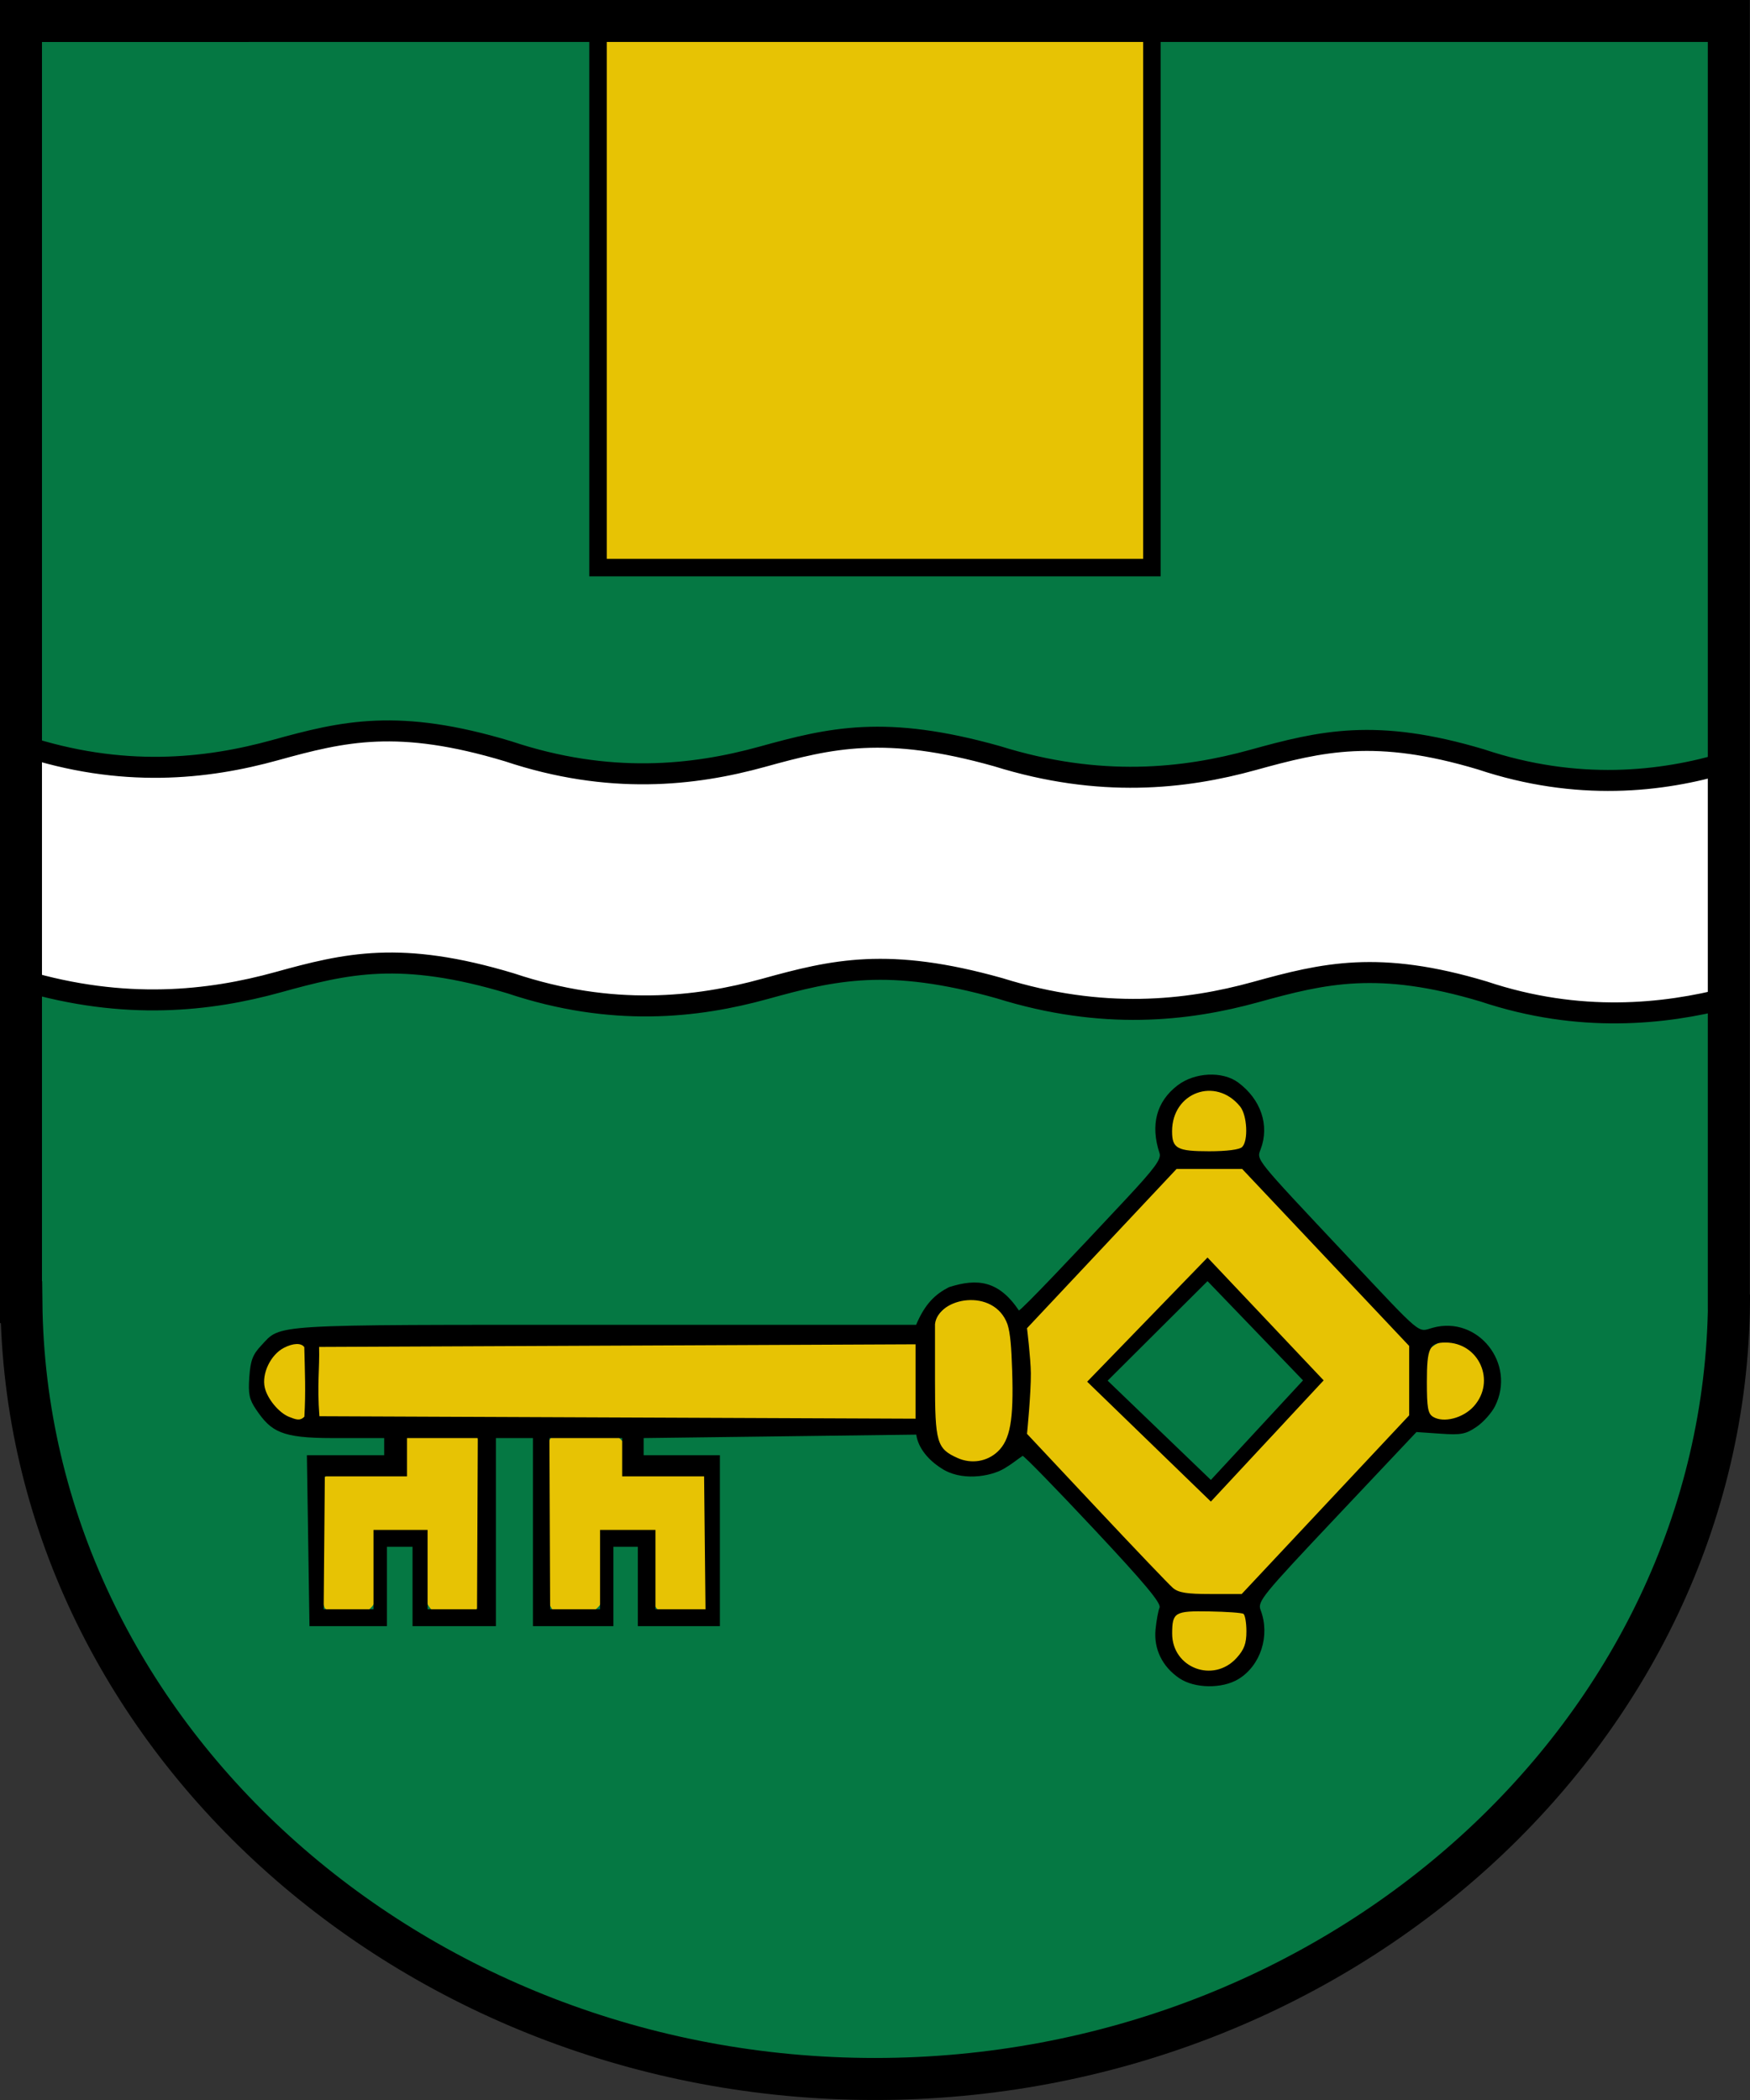 <?xml version="1.0" encoding="UTF-8"?>
<svg version="1.1" viewBox="0 0 500 600" xmlns="http://www.w3.org/2000/svg"><rect x="0" y="0" width="500" height="600" fill="#333333" stroke="none"/><path d="m5.993 5.073v366.04h0.117c1.208 122.77 111.11 221.96 243.86 221.96 132.74 0 242.82-99.126 244.03-221.9l-0.054-0.063v-366.04z" fill="#057843"/><rect x="170.86" y="8.068" width="158.26" height="154.1" fill="#f5c801" fill-opacity=".941" stroke="#000" stroke-width="5"/><path d="m345.43 311.1c-8.557-1.184-16.128 11.894-8.499 17.584 3.786 2.175-0.54 5.503-3.317 5.598-9.575 12.225-21.925 23.15-32.212 35-4.098 4.477-7.929 9.056-11.863 13.736 0.383-8.971-10.283-15.493-17.851-10.595-4.546 2.763-6.533 7.835-7.172 12.903-9.664-5.851-33.879-2.862-33.879-2.862s-109.79-0.738-143.44 0.208c-1.054-3.918-3.477-0.915-7.039 1.768-6.525 3.959-7.959 14.294-1.517 19.039 1.874 3.549 4.072 3.768 9.478 3.857 13.916 1.04 22.778-0.755 32.386-0.505-3.921 2.805-7.579 7.091-6.382 12.271-7.57 1.187-16.054-0.653-22.78 3.732-1.194 12.063-2.659 25.135 1.422 36.591 4.656 4.464 15.542 2.627 14.945-5.06 0.324-5.213-2.253-14.219 4.36-16.098 3.904-1.634 10.564 0.298 9.1 5.566-0.305 6.155-2.166 18.242 7.298 17.774 4.679 0.64 11.681-2.359 9.858-8.065-1.797-14.579 3.379-29.942-2.338-43.897 2.556-5.63 10.316-1.638 15.039-2.657 2.993-1.296 8.462 0.564 6.003 4.428-3.6 7.373-0.888 16.353-2.212 24.383 0.226 7.88-1.412 17.066 2.938 23.972 5.099 4.153 15.967 1.739 14.85-6.135-0.251-5.29-2.07-15.035 5.529-15.75 4.307-1.707 9.166 1.744 7.962 6.483 0.183 5.55-2.596 14.851 4.55 17.015 5.259 1.849 13.934 0.014 13.27-7.021-1.201-8.094-0.871-16.248-0.916-24.478-0.747-3.363 0.945-9.597-4.329-9.108-6.137-0.82-12.906 0.119-18.578-3.004 0.262-5.348-4.614-8.317-8.594-10.753 29.812-0.189 60.075 0.38 89.605-0.285 0.581-3.457 5.657-3.904 5.182 0.158 0.335 8.177 9.868 15.539 17.283 10.5 3.531-2.309 5.481-6.31 6.825-10.183 15.368 18.037 31.683 35.217 48.878 51.708-9.33 3.333-5.339 17.534 3.065 19.165 9.507 2.562 18.853-9.443 13.744-17.774-4.283-2.038-6.886-3.093-0.6-4.681 6.914-4.006 10.21-11.969 16.522-16.794 11.858-12.497 23.819-24.609 34.663-37.855 1.249 5.732 8.024 7.416 12.354 4.048 7.221-4.304 7.837-15.58 0.948-20.304-4.628-4.116-11.96-1.177-13.978 4.452-1.97 2.258-1.517-5.394-3.684-7.14-5.537-6.228-12.193-11.299-17.307-17.978-10.685-11.217-20.848-23.39-32.741-33.034 0.92-3.069 5.231-3.445 4.866-7.179 0.884-6.606-4.944-13.334-11.69-12.745zm1.959 51.645c8.074 8.861 16.668 17.207 24.55 26.123 1.874 2.908 5.242 6.671 1.453 9.488-7.822 10.822-17.971 19.679-27.551 28.969-10.589-9.728-21.464-19.716-29.921-31.246-2.073-5.539 5.442-8.114 7.575-12.222 7.286-7.713 14.883-15.136 22.472-22.598 0.474 0.495 0.948 0.991 1.422 1.486z" fill="#f5c801" fill-opacity=".941"/><path d="m336.91 479.47c-4.848-3.312-7.299-8.361-6.756-13.915 0.245-2.505 0.761-5.31 1.146-6.234 0.523-1.252-4.27-6.988-18.815-22.518-10.734-11.461-19.87-20.838-20.303-20.838-1.615 1.068-2.744 2.107-5.184 3.57-4.116 2.47-12.55 3.711-18.1-0.065-3.555-2.253-6.565-5.699-7.11-9.578l-77.889 0.987v4.89h21.785v48.845h-23.446v-22.675h-6.987v22.675h-22.977v-53.735h-10.587v53.735h-23.822v-22.675h-7.322v22.675h-22.12l-0.739-48.845h22.079v-4.89h-14.762c-14.558 0-17.508-1.789-21.81-8.125-1.974-2.907-2.3-4.456-1.961-9.307 0.331-4.729 0.964-6.413 3.375-8.98 5.847-6.223 1.271-5.947 98.311-5.947h88.836c2.564-6.085 5.552-8.806 9.393-10.759 8.096-2.592 14.187-1.912 19.968 6.649 0.667 0 16.23-16.421 30.539-31.762 8.313-8.912 10.199-11.484 9.647-13.156-2.673-8.093-0.892-14.773 5.171-19.402 4.9-3.741 12.839-4.108 17.3-0.799 6.511 4.829 9.006 12.256 6.412 19.087-1.174 3.091-1.847 2.257 24.137 29.903 22.562 24.005 20.559 22.318 25.03 21.082 12.916-3.57 23.897 10.26 17.796 22.415-0.972 1.937-3.36 4.6-5.306 5.917-3.086 2.089-4.408 2.336-10.337 1.928l-6.798-0.467-22.76 24.126c-21.452 22.739-22.703 24.276-21.764 26.747 2.764 7.276 0.018 15.829-6.325 19.7-4.662 2.845-12.579 2.724-16.945-0.258zm16.43-5.8c2.15-2.387 2.78-4.103 2.78-7.566 0-2.463-0.39-4.72-0.867-5.015-0.477-0.295-4.852-0.604-9.723-0.687-9.884-0.169-10.601 0.255-10.627 6.281-0.041 9.868 11.799 14.356 18.436 6.987zm-246.62-36.549h15.446v22.668h14.132l0.218-48.908h-20.23v10.941h-23.476l-0.334 37.968h14.244zm64.725 0h15.826v22.668h14.3l-0.398-37.968h-23.415v-10.941h-20.783l0.209 48.908h14.262zm207.25-7.212 23.928-25.526v-19.824l-47.712-50.567h-18.754l-42.727 45.498s1.053 8.536 1.101 12.827c0.065 5.794-1.101 17.349-1.101 17.349l19.803 21.113c10.892 11.612 20.724 21.91 21.85 22.885 1.611 1.395 3.92 1.771 10.865 1.771h8.819zm-68.073-35.137 34.385-35.48 33.179 35.101-32.224 34.629zm61.67-0.379-27.285-28.354-28.537 28.435 29.493 28.365zm-87.24 20.358c3.58-3.367 4.598-9.044 4.138-23.074-0.223-6.779-0.511-10.722-1.342-13.324-3.835-10.546-19.798-7.742-20.705-0.035v16.068c0 17.78 0.507 19.526 6.449 22.188 3.928 1.76 8.406 1.048 11.46-1.824zm-198.11-29.844c-0.843-1.248-3.143-1.202-5.825 0.186-3.801 1.968-6.402 7.4-5.457 11.4 0.767 3.246 4.084 7.218 6.962 8.335 1.839 0.714 3.063 1.262 4.342-0.068 0.413-7.263 0.147-12.479-0.022-19.853zm174.64 9.806v-10.626l-170.41 0.753c0.171 6.314-0.613 10.672 0.087 19.797l170.32 0.703zm159.49 7.103c6.437-7.147 1.529-18.236-8.073-18.236-4.586 0-5.324 1.564-5.324 11.284 0 7.347 0.301 9.04 1.769 9.938 2.99 1.829 8.584 0.392 11.627-2.987zm-66.173-74.099c1.806-1.808 1.443-9.072-0.579-11.57-6.96-8.601-19.44-4.066-19.44 7.064 0 4.943 1.443 5.721 10.616 5.721 5.022 0 8.659-0.47 9.403-1.214z"/><path d="m218.62 282.52c19.571-5.416 35.082-9.136 66.998-0.157 29.456 9.196 53.614 6.49 73.184 1.074 19.571-5.416 35.082-9.136 65.091-0.155 27.549 9.198 51.706 6.492 69.827 1.839l-0.394-67.231c-18.515 5.565-42.672 8.271-70.221-0.927-30.009-8.98-45.52-5.26-65.091 0.155-19.571 5.416-43.728 8.122-73.184-1.074-31.916-8.978-47.427-5.258-66.998 0.157-19.571 5.416-43.728 8.122-72.691-1.557-31.423-9.461-46.934-5.74-66.505-0.325-19.571 5.416-43.728 8.122-72.365-1.383l0.394 67.231c29.031 8.593 53.188 5.887 72.759 0.471 19.571-5.416 35.082-9.136 66.505 0.325 28.963 9.679 53.12 6.972 72.691 1.557z" fill="#fff" stroke="#000" stroke-width="6"/><path d="m5.993 5.994v366.04h0.117c1.208 122.77 111.11 221.96 243.86 221.96 132.74 0 242.82-99.126 244.03-221.9l-0.054-0.063v-366.04z" fill="none" stroke="#000" stroke-linecap="round" stroke-miterlimit="10" stroke-width="12"/></svg>

